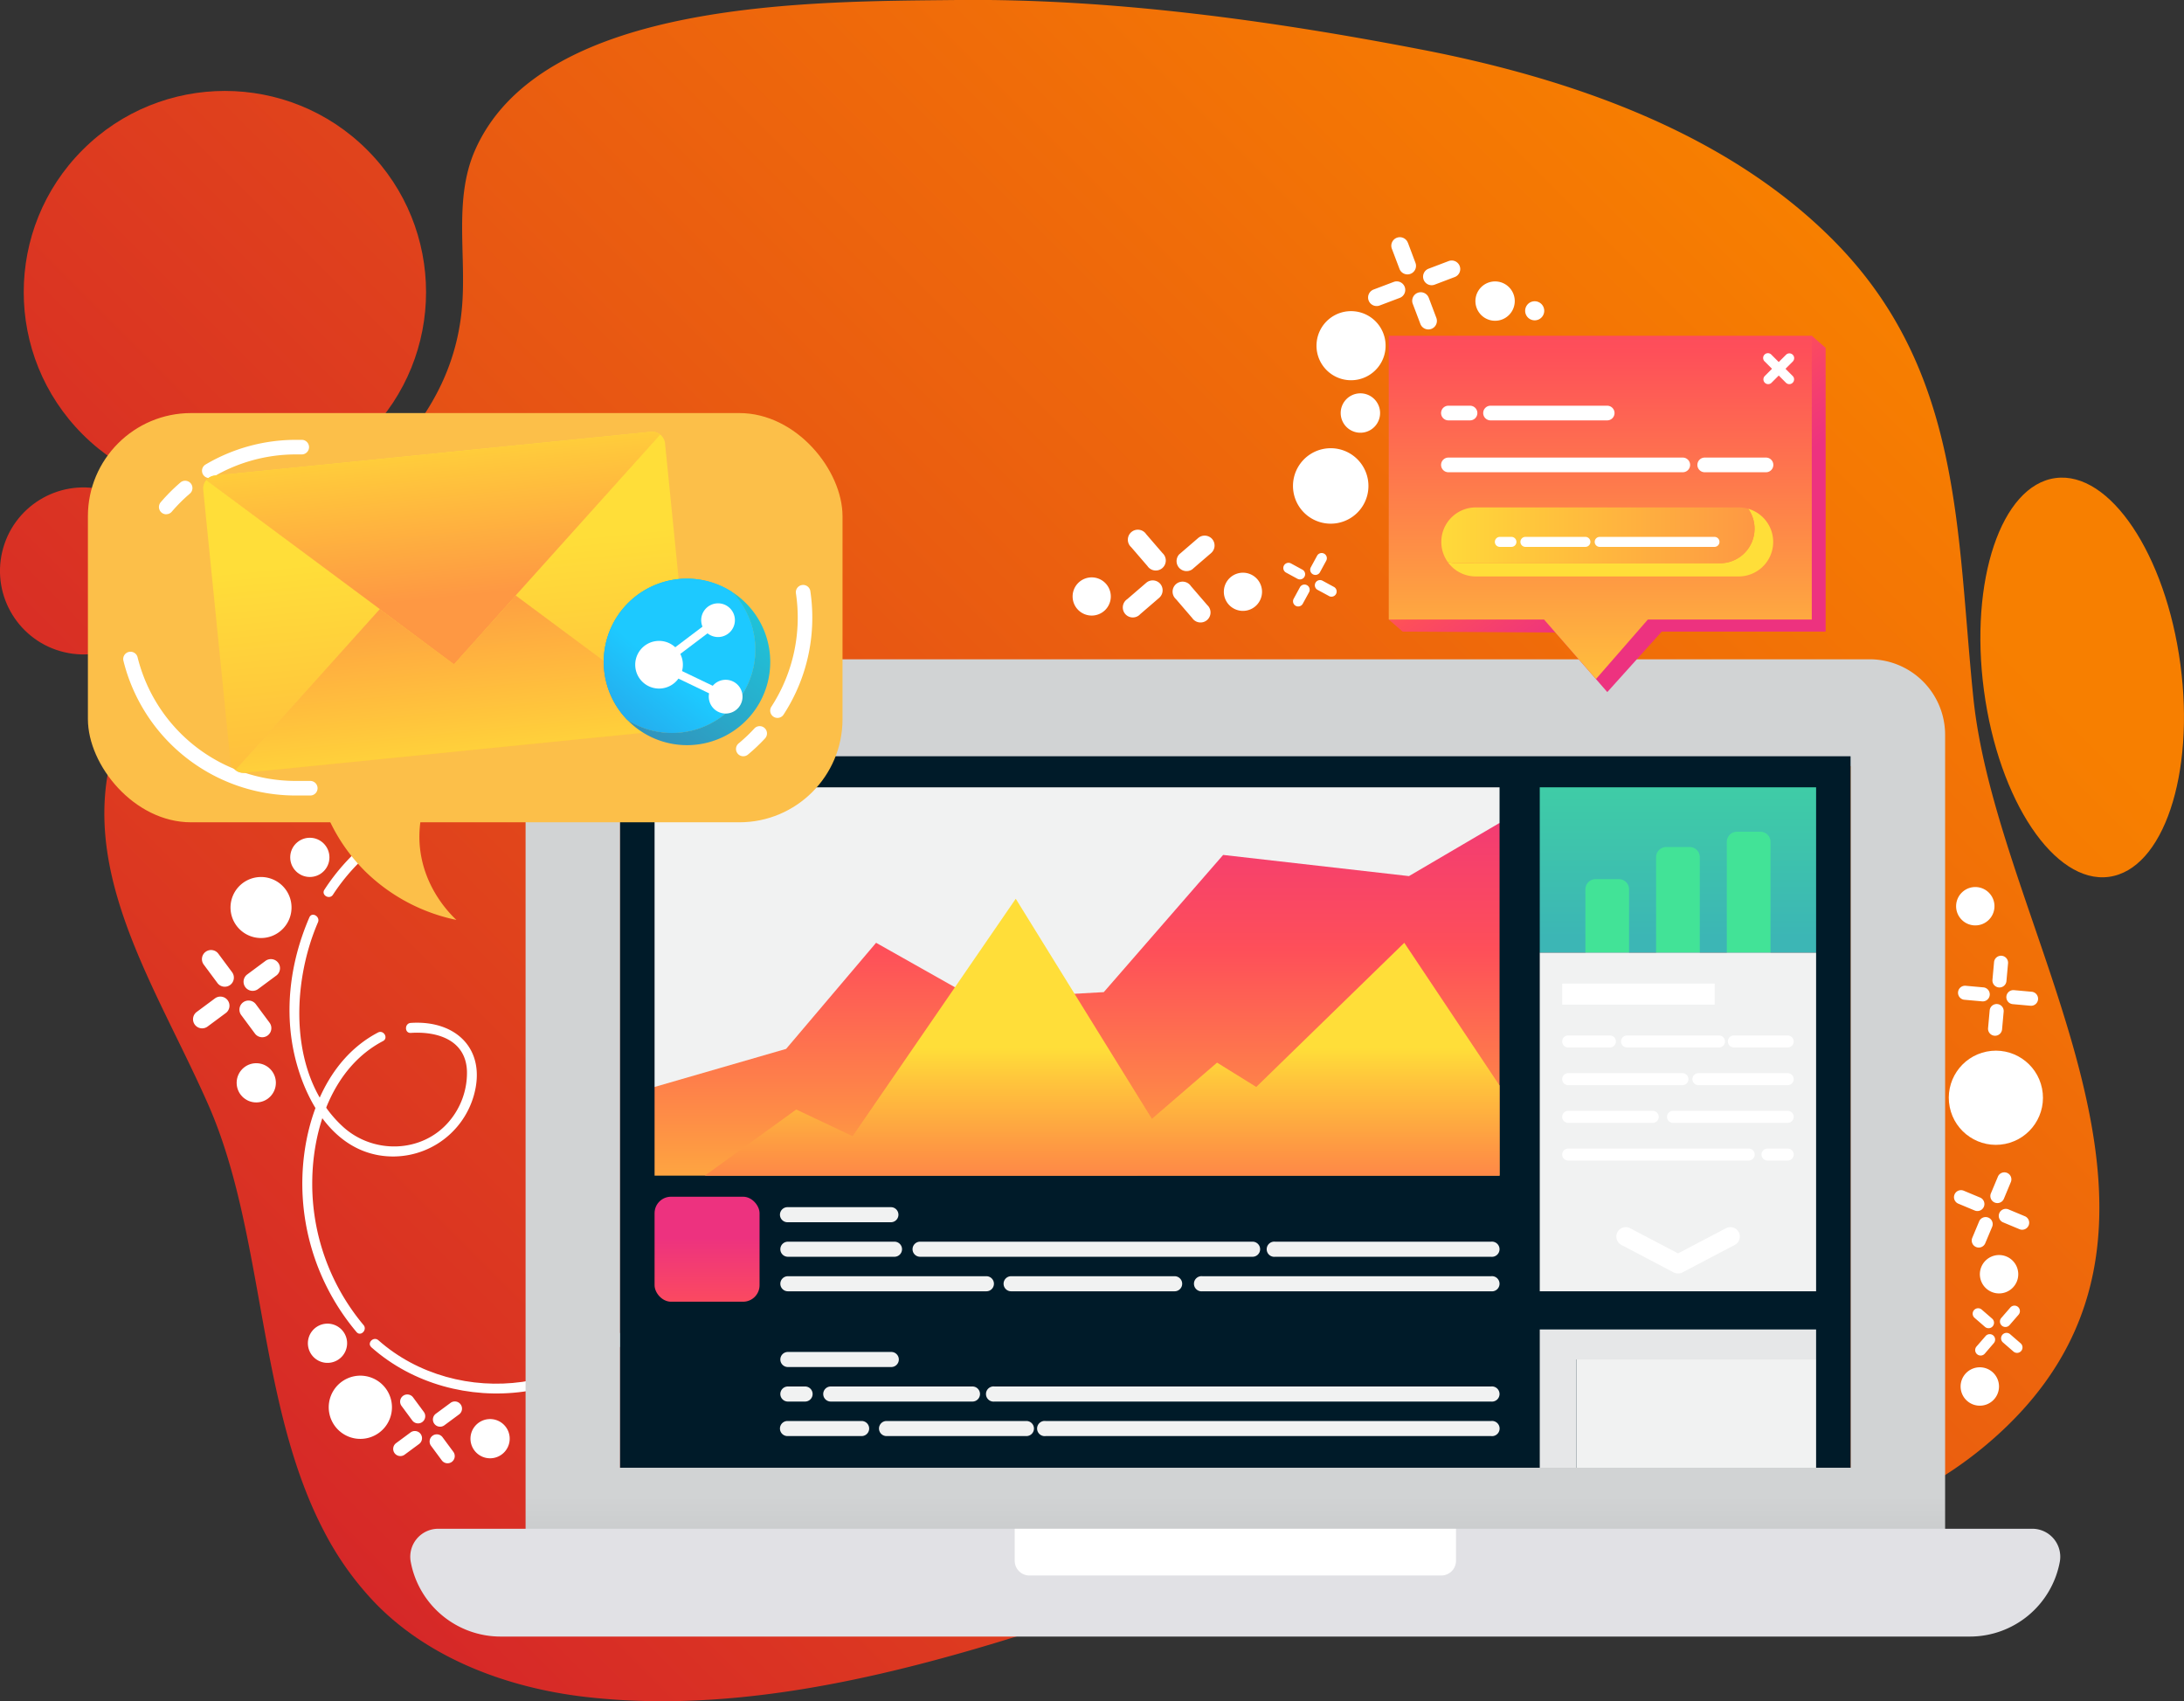 <svg xmlns="http://www.w3.org/2000/svg" xmlns:xlink="http://www.w3.org/1999/xlink" viewBox="0 0 1092.41 850.87"><rect x="0" y="0" width="1092.41" height="850.87" fill="#333333" stroke="none"/><defs><style>.cls-1{fill:url(#Nueva_muestra_de_degradado_2);}.cls-2{fill:url(#Nueva_muestra_de_degradado_2-2);}.cls-3{fill:url(#Nueva_muestra_de_degradado_2-3);}.cls-4{fill:url(#Nueva_muestra_de_degradado_2-4);}.cls-5{fill:#fff;}.cls-6{fill:url(#linear-gradient);}.cls-7{fill:#e1e1e5;}.cls-8{fill:#001b29;}.cls-9{fill:url(#linear-gradient-2);}.cls-10{fill:url(#linear-gradient-3);}.cls-11{fill:url(#linear-gradient-4);}.cls-12{fill:url(#linear-gradient-5);}.cls-13{fill:#f1f2f2;}.cls-14{fill:url(#linear-gradient-6);}.cls-15{fill:url(#linear-gradient-7);}.cls-16{fill:url(#linear-gradient-8);}.cls-17{fill:#e6e7e8;}.cls-18{fill:#fcbf49;}.cls-19{fill:url(#linear-gradient-10);}.cls-20{fill:url(#linear-gradient-11);}.cls-21{fill:url(#linear-gradient-12);}.cls-22{fill:url(#linear-gradient-13);}.cls-23{fill:url(#linear-gradient-14);}.cls-24{fill:url(#linear-gradient-15);}.cls-25{fill:url(#linear-gradient-16);}.cls-26{fill:url(#linear-gradient-17);}.cls-27{fill:url(#linear-gradient-18);}.cls-28{fill:url(#linear-gradient-19);}.cls-29{fill:url(#linear-gradient-20);}.cls-30{fill:url(#linear-gradient-21);}.cls-31{fill:url(#linear-gradient-22);}.cls-32{fill:url(#linear-gradient-23);}.cls-33{fill:url(#linear-gradient-24);}.cls-34{fill:url(#linear-gradient-25);}</style><linearGradient id="Nueva_muestra_de_degradado_2" x1="198.42" y1="812.58" x2="903.93" y2="107.07" gradientUnits="userSpaceOnUse"><stop offset="0" stop-color="#d62828"></stop><stop offset="0.58" stop-color="#ea5d10"></stop><stop offset="1" stop-color="#f77f00"></stop></linearGradient><linearGradient id="Nueva_muestra_de_degradado_2-2" x1="-43.34" y1="301.93" x2="712.27" y2="-453.68" gradientTransform="translate(136.26 -36.75) rotate(45)" xlink:href="#Nueva_muestra_de_degradado_2"></linearGradient><linearGradient id="Nueva_muestra_de_degradado_2-3" x1="-42.05" y1="369.38" x2="713.56" y2="-386.23" gradientTransform="translate(310.09 179.32) rotate(76.72)" xlink:href="#Nueva_muestra_de_degradado_2"></linearGradient><linearGradient id="Nueva_muestra_de_degradado_2-4" x1="-125.78" y1="455.48" x2="1022.44" y2="-421.39" gradientTransform="matrix(1, 0, 0, 1, 9.3, 767.6)" xlink:href="#Nueva_muestra_de_degradado_2"></linearGradient><linearGradient id="linear-gradient" x1="617.9" y1="893.64" x2="617.9" y2="748.51" gradientUnits="userSpaceOnUse"><stop offset="0" stop-color="#9d9e9f"></stop><stop offset="1" stop-color="#d1d3d4"></stop></linearGradient><linearGradient id="linear-gradient-2" x1="839.28" y1="316.14" x2="839.28" y2="468.86" gradientUnits="userSpaceOnUse"><stop offset="0" stop-color="#42e397"></stop><stop offset="1" stop-color="#3cb6b5"></stop></linearGradient><linearGradient id="linear-gradient-3" x1="803.9" y1="500.67" x2="803.9" y2="677.22" xlink:href="#linear-gradient-2"></linearGradient><linearGradient id="linear-gradient-4" x1="839.28" y1="500.67" x2="839.28" y2="677.22" xlink:href="#linear-gradient-2"></linearGradient><linearGradient id="linear-gradient-5" x1="874.66" y1="500.67" x2="874.66" y2="677.22" xlink:href="#linear-gradient-2"></linearGradient><linearGradient id="linear-gradient-6" x1="538.73" y1="651.57" x2="538.73" y2="380.06" gradientUnits="userSpaceOnUse"><stop offset="0" stop-color="#ffde39"></stop><stop offset="0.09" stop-color="#ffc63c"></stop><stop offset="0.29" stop-color="#fe9843"></stop><stop offset="0.42" stop-color="#fe7d4b"></stop><stop offset="0.65" stop-color="#fe4f59"></stop><stop offset="1" stop-color="#ed327f"></stop></linearGradient><linearGradient id="linear-gradient-7" x1="551.27" y1="524.08" x2="551.27" y2="699.16" xlink:href="#linear-gradient-6"></linearGradient><linearGradient id="linear-gradient-8" x1="353.67" y1="732.69" x2="353.67" y2="618.89" xlink:href="#linear-gradient-6"></linearGradient><linearGradient id="linear-gradient-10" x1="333.74" y1="54.75" x2="333.74" y2="285.89" gradientTransform="translate(-41.48 246.42) rotate(-5.73)" gradientUnits="userSpaceOnUse"><stop offset="0" stop-color="#ffde39"></stop><stop offset="0.33" stop-color="#ffc63c"></stop><stop offset="1" stop-color="#fe9843"></stop></linearGradient><linearGradient id="linear-gradient-11" x1="258.64" y1="155" x2="258.64" y2="156.47" gradientTransform="translate(-27.23 219.83)" xlink:href="#linear-gradient-10"></linearGradient><linearGradient id="linear-gradient-12" x1="183.54" y1="54.75" x2="183.54" y2="285.89" xlink:href="#linear-gradient-10"></linearGradient><linearGradient id="linear-gradient-13" x1="258.64" y1="54.75" x2="258.64" y2="285.89" xlink:href="#linear-gradient-10"></linearGradient><linearGradient id="linear-gradient-14" x1="258.64" y1="175.77" x2="258.64" y2="67.94" xlink:href="#linear-gradient-10"></linearGradient><linearGradient id="linear-gradient-15" x1="258.64" y1="54.75" x2="258.64" y2="285.89" xlink:href="#linear-gradient-10"></linearGradient><linearGradient id="linear-gradient-16" x1="258.64" y1="54.75" x2="258.64" y2="285.89" xlink:href="#linear-gradient-10"></linearGradient><linearGradient id="linear-gradient-17" x1="258.64" y1="175.77" x2="258.64" y2="67.94" xlink:href="#linear-gradient-10"></linearGradient><linearGradient id="linear-gradient-18" x1="258.64" y1="-16.57" x2="258.64" y2="78.71" xlink:href="#linear-gradient-10"></linearGradient><linearGradient id="linear-gradient-19" x1="247.16" y1="276.25" x2="424.62" y2="98.8" gradientTransform="translate(-41.48 246.42) rotate(-5.73)" gradientUnits="userSpaceOnUse"><stop offset="0" stop-color="#582d7f"></stop><stop offset="0.21" stop-color="#4b5194"></stop><stop offset="0.75" stop-color="#2aa7c8"></stop><stop offset="1" stop-color="#1dc9dc"></stop></linearGradient><linearGradient id="linear-gradient-20" x1="230.75" y1="259.83" x2="408.2" y2="82.38" xlink:href="#linear-gradient-19"></linearGradient><linearGradient id="linear-gradient-21" x1="249.95" y1="240.64" x2="364.61" y2="125.97" gradientTransform="translate(-41.48 246.42) rotate(-5.73)" gradientUnits="userSpaceOnUse"><stop offset="0" stop-color="#482d9d"></stop><stop offset="0.21" stop-color="#3e51b3"></stop><stop offset="0.75" stop-color="#26a7ea"></stop><stop offset="1" stop-color="#1dc9ff"></stop></linearGradient><linearGradient id="linear-gradient-22" x1="742.39" y1="159.35" x2="832.44" y2="280.23" xlink:href="#linear-gradient-6"></linearGradient><linearGradient id="linear-gradient-23" x1="800.44" y1="377.38" x2="800.44" y2="67.05" xlink:href="#linear-gradient-6"></linearGradient><linearGradient id="linear-gradient-24" x1="805.49" y1="334.19" x2="805.49" y2="391.62" gradientTransform="matrix(1, 0, 0, 1, 0, 0)" xlink:href="#linear-gradient-10"></linearGradient><linearGradient id="linear-gradient-25" x1="711.6" y1="267.75" x2="877.61" y2="267.75" gradientTransform="matrix(1, 0, 0, 1, 0, 0)" xlink:href="#linear-gradient-10"></linearGradient></defs><g id="Capa_2" data-name="Capa 2"><g id="Email_marketing" data-name="Email marketing"><path class="cls-1" d="M162,765.74a153.85,153.85,0,0,0,25.46,35.81c26.64,27.68,65.75,42.53,105,47.13,98,11.44,200.23-24.06,290.76-54.94C712,749.81,882.82,816.12,993.79,722.4c124.43-105.09,5.53-252.78-6.77-373.65-8.44-82.82-5.36-162.84-69.18-227.75-53.54-54.46-131.62-81.66-207-96.24C636.45,10.39,556.55-.79,478.8,0,408.39.8,271-.85,237.58,75.19c-10.6,24.11-4.39,51.52-6.42,77.55C223.91,245.52,113.92,273.52,70,345.39c-44.43,72.7,4.73,140.11,34.29,207.39C132.41,616.81,128.7,702.07,162,765.74Z"></path><circle class="cls-2" cx="112.49" cy="146.11" r="100.62" transform="translate(-70.37 122.33) rotate(-45)"></circle><circle class="cls-3" cx="41.76" cy="285.57" r="41.76" transform="translate(-245.77 260.6) rotate(-76.72)"></circle><ellipse class="cls-4" cx="1041.49" cy="338.78" rx="49.56" ry="100.62" transform="translate(-35.77 141.34) rotate(-7.63)"></ellipse><path class="cls-5" d="M185.72,673.83c41.71,37,114.1,29.59,141-22,1.47-2.83-2.81-5.34-4.28-2.51-25.33,48.65-93.74,55.95-133.19,21-2.38-2.1-5.89,1.39-3.5,3.51Z"></path><path class="cls-5" d="M189.07,516.42c-25.79,13.51-36.83,44-37.79,71.69a115.26,115.26,0,0,0,27.05,78.12c2.06,2.44,5.55-1.08,3.5-3.51a110,110,0,0,1-25.65-71.59c.2-26.9,10.25-57.26,35.39-70.43,2.83-1.48.33-5.76-2.5-4.28Z"></path><path class="cls-5" d="M154.74,458.84c-10.08,23.31-13.16,49.4-6.11,74,5.77,20.19,18.71,41.21,41,45a42,42,0,0,0,47.33-29.79c6.59-23.07-8.69-37.95-31.5-36.43-3.17.21-3.19,5.17,0,5,13.2-.88,27.61,3.45,28.11,19.21a37.49,37.49,0,0,1-9.07,25.22c-13.53,15.79-37.92,16.26-53,2.45-27.21-24.91-25.95-71-12.46-102.19,1.25-2.89-3-5.42-4.28-2.5Z"></path><path class="cls-5" d="M184.86,420.12A104,104,0,0,0,162.26,445c-1.75,2.68,2.54,5.16,4.28,2.5a100,100,0,0,1,21.83-23.87c2.5-2-1-5.46-3.51-3.5Z"></path><path class="cls-6" d="M972.92,757.89V367.51a37.77,37.77,0,0,0-37.76-37.76H300.65a37.76,37.76,0,0,0-37.76,37.76V776.17H972.93ZM925.64,734.1H310.17V383.16H925.64Z"></path><path class="cls-7" d="M985.34,818.54H250.46a45.76,45.76,0,0,1-45-37.28h0a14,14,0,0,1,13.8-16.64h797.21a14,14,0,0,1,13.8,16.64h0A45.77,45.77,0,0,1,985.34,818.54Z"></path><path class="cls-5" d="M720.91,788h-206a7.37,7.37,0,0,1-7.36-7.36v-16H728.27v16A7.36,7.36,0,0,1,720.91,788Z"></path><rect class="cls-8" x="310.17" y="378.25" width="615.46" height="355.85"></rect><rect class="cls-9" x="770.17" y="393.78" width="138.22" height="82.71"></rect><path class="cls-10" d="M798.06,439.71h11.69a5.09,5.09,0,0,1,5.09,5.09v31.69a0,0,0,0,1,0,0H793a0,0,0,0,1,0,0V444.8A5.09,5.09,0,0,1,798.06,439.71Z"></path><path class="cls-11" d="M833.44,423.65h11.69a5.09,5.09,0,0,1,5.09,5.09v47.75a0,0,0,0,1,0,0H828.35a0,0,0,0,1,0,0V428.74A5.09,5.09,0,0,1,833.44,423.65Z"></path><path class="cls-12" d="M868.82,416h11.69a5.09,5.09,0,0,1,5.09,5.09v55.4a0,0,0,0,1,0,0H863.73a0,0,0,0,1,0,0v-55.4a5.09,5.09,0,0,1,5.09-5.09Z"></path><rect class="cls-13" x="770.17" y="476.49" width="138.22" height="169.36"></rect><polygon class="cls-13" points="437.61 543.65 486.12 524.61 538.73 524.61 614.8 512.9 709.47 472.87 750.06 411.6 750.06 393.78 327.41 393.78 327.41 543.65 393.58 566.27 437.61 543.65"></polygon><polygon class="cls-14" points="704.75 438.19 611.8 427.6 552.1 496.22 488.3 499.8 438.21 471.54 393.21 524.61 327.41 543.65 327.41 588 750.06 588 750.06 411.6 704.75 438.19"></polygon><polygon class="cls-15" points="352.48 588.05 398.27 554.93 426.46 568.27 508.07 449.52 576.17 559.6 608.76 531.48 628.37 543.65 702.41 471.54 750.06 542.93 750.06 588 352.48 588.05"></polygon><rect class="cls-16" x="327.41" y="598.55" width="52.51" height="52.51" rx="8.23"></rect><path class="cls-13" d="M445.81,611.31H394.09a3.77,3.77,0,1,1,0-7.53h51.72a3.77,3.77,0,0,1,0,7.53Z"></path><path class="cls-13" d="M745.77,628.58H637.86a3.8,3.8,0,1,1,0-7.54H745.77a3.8,3.8,0,1,1,0,7.54Z"></path><path class="cls-13" d="M626.53,628.58H460.22a3.77,3.77,0,0,1,0-7.54H626.53a3.77,3.77,0,0,1,0,7.54Z"></path><path class="cls-13" d="M447.41,628.58H394.09a3.77,3.77,0,1,1,0-7.54h53.32a3.77,3.77,0,0,1,0,7.54Z"></path><path class="cls-13" d="M745.77,645.85H601.48a3.8,3.8,0,1,1,0-7.54H745.77a3.8,3.8,0,1,1,0,7.54Z"></path><path class="cls-13" d="M587.54,645.85H505.75a3.77,3.77,0,0,1,0-7.54h81.79a3.77,3.77,0,0,1,0,7.54Z"></path><path class="cls-13" d="M493.38,645.85H394.09a3.77,3.77,0,1,1,0-7.54h99.29a3.77,3.77,0,0,1,0,7.54Z"></path><rect class="cls-16" x="327.41" y="670.97" width="52.51" height="52.51" rx="8.23"></rect><path class="cls-13" d="M445.81,683.73H394.09a3.77,3.77,0,1,1,0-7.54h51.72a3.77,3.77,0,0,1,0,7.54Z"></path><path class="cls-13" d="M745.77,701H497.45a3.8,3.8,0,1,1,0-7.54H745.77a3.8,3.8,0,1,1,0,7.54Z"></path><path class="cls-13" d="M486.41,701H415.54a3.77,3.77,0,0,1,0-7.54h70.87a3.77,3.77,0,0,1,0,7.54Z"></path><path class="cls-13" d="M402.69,701h-8.6a3.77,3.77,0,1,1,0-7.54h8.6a3.77,3.77,0,1,1,0,7.54Z"></path><path class="cls-13" d="M745.77,718.26H523.06a3.8,3.8,0,1,1,0-7.53H745.77a3.8,3.8,0,1,1,0,7.53Z"></path><path class="cls-13" d="M513.21,718.26H443.63a3.77,3.77,0,1,1,0-7.53h69.58a3.77,3.77,0,1,1,0,7.53Z"></path><path class="cls-13" d="M430.78,718.26H394.09a3.77,3.77,0,1,1,0-7.53h36.69a3.77,3.77,0,1,1,0,7.53Z"></path><polygon class="cls-17" points="908.39 679.92 908.39 664.94 770.17 664.94 770.17 734.1 788.56 734.1 788.56 679.92 908.39 679.92"></polygon><rect class="cls-13" x="788.56" y="679.92" width="119.83" height="54.19"></rect><rect class="cls-5" x="781.39" y="491.96" width="76.28" height="10.51"></rect><path class="cls-5" d="M894.18,523.9H867.25a3,3,0,0,1,0-6h26.93a3,3,0,0,1,0,6Z"></path><path class="cls-5" d="M859.82,523.9h-46a3,3,0,0,1,0-6h46a3,3,0,0,1,0,6Z"></path><path class="cls-5" d="M805.25,523.9H784.39a3,3,0,0,1,0-6h20.86a3,3,0,0,1,0,6Z"></path><path class="cls-5" d="M894.18,542.75H849.53a3,3,0,0,1,0-6h44.65a3,3,0,0,1,0,6Z"></path><path class="cls-5" d="M841.53,542.75H784.39a3,3,0,1,1,0-6h57.14a3,3,0,0,1,0,6Z"></path><path class="cls-5" d="M894.18,561.61H836.82a3,3,0,0,1,0-6h57.36a3,3,0,0,1,0,6Z"></path><path class="cls-5" d="M826.68,561.61H784.39a3,3,0,0,1,0-6h42.29a3,3,0,0,1,0,6Z"></path><path class="cls-5" d="M894.18,580.46H884.1a3,3,0,1,1,0-6h10.08a3,3,0,0,1,0,6Z"></path><path class="cls-5" d="M874.68,580.46H784.39a3,3,0,1,1,0-6h90.29a3,3,0,0,1,0,6Z"></path><path class="cls-5" d="M839.28,636.93a4.73,4.73,0,0,1-2.19-.54L811,622.65a4.71,4.71,0,1,1,4.38-8.34l23.95,12.58,24-12.58a4.71,4.71,0,1,1,4.39,8.34l-26.14,13.74A4.74,4.74,0,0,1,839.28,636.93Z"></path><rect class="cls-18" x="43.98" y="206.59" width="377.45" height="204.68" rx="51.62" transform="translate(465.4 617.87) rotate(180)"></rect><path class="cls-5" d="M104.69,239.1a3.56,3.56,0,0,0,1.85-.51,81.63,81.63,0,0,1,41.51-11.31h3.07a3.65,3.65,0,0,0,0-7.29h-3.07a88.81,88.81,0,0,0-45.21,12.33,3.64,3.64,0,0,0,1.85,6.78Z"></path><path class="cls-5" d="M388.88,359.07a3.63,3.63,0,0,0,3.05-1.65,88.62,88.62,0,0,0,14.37-48.49,89.82,89.82,0,0,0-1-13.43,3.65,3.65,0,0,0-7.21,1.09,81.87,81.87,0,0,1-12.25,56.85,3.64,3.64,0,0,0,3.05,5.63Z"></path><path class="cls-5" d="M371.8,378.25a3.64,3.64,0,0,0,2.32-.84,90.88,90.88,0,0,0,8.55-8.1,3.64,3.64,0,0,0-5.35-4.95,81.15,81.15,0,0,1-7.85,7.44,3.64,3.64,0,0,0,2.33,6.45Z"></path><path class="cls-5" d="M148.05,397.88H155a3.65,3.65,0,1,0,0-7.29h-6.95a81.46,81.46,0,0,1-79.27-62,3.65,3.65,0,0,0-7.08,1.75A88.75,88.75,0,0,0,148.05,397.88Z"></path><path class="cls-5" d="M83.17,257.19a3.61,3.61,0,0,0,2.77-1.28,82.35,82.35,0,0,1,9.16-9.14,3.65,3.65,0,0,0-4.73-5.55,91,91,0,0,0-10,10,3.64,3.64,0,0,0,2.77,6Z"></path><path class="cls-18" d="M216.88,391.1a56.7,56.7,0,0,0-7.06,29.65C210.79,443,225,457,228.28,460.1a91.59,91.59,0,0,1-45.32-24,89.42,89.42,0,0,1-18.72-26.93Z"></path><path class="cls-19" d="M344.74,362.36a6.44,6.44,0,0,0,1.52-4.86L332.65,221.8a6.43,6.43,0,0,0-2.46-4.46l-72.28,80.49Z"></path><rect class="cls-20" x="121.84" y="375.56" width="219.15" transform="translate(-36.33 24.97) rotate(-5.73)"></rect><path class="cls-21" d="M103.17,240.11a6.48,6.48,0,0,0-1.52,4.86l13.61,135.7a6.43,6.43,0,0,0,2.46,4.46L190,304.64Z"></path><path class="cls-22" d="M257.91,297.83l-30.85,34.35L190,304.64l-72.28,80.49a6.45,6.45,0,0,0,4.66,1.37l218.06-21.88a6.44,6.44,0,0,0,4.3-2.26Z"></path><path class="cls-23" d="M257.91,297.83l-30.85,34.35L190,304.64l-72.28,80.49a6.45,6.45,0,0,0,4.66,1.37l218.06-21.88a6.44,6.44,0,0,0,4.3-2.26Z"></path><path class="cls-24" d="M220.85,270.29l37.06,27.54,72.28-80.49a6.4,6.4,0,0,0-4.66-1.36L107.47,237.85a6.44,6.44,0,0,0-4.3,2.26L190,304.64Z"></path><polygon class="cls-25" points="190 304.64 227.06 332.18 257.91 297.83 220.85 270.29 190 304.64"></polygon><polygon class="cls-26" points="190 304.64 227.06 332.18 257.91 297.83 220.85 270.29 190 304.64"></polygon><path class="cls-27" d="M325.53,216,107.47,237.85a6.44,6.44,0,0,0-4.3,2.26L190,304.64l37.06,27.54,30.85-34.35,72.28-80.49A6.4,6.4,0,0,0,325.53,216Z"></path><path class="cls-28" d="M366.05,296a41.61,41.61,0,0,1-52.33,64,41.62,41.62,0,1,0,52.33-64Z"></path><path class="cls-29" d="M377.58,320.83A41.42,41.42,0,0,0,366.05,296a41.61,41.61,0,0,0-52.33,64,41.61,41.61,0,0,0,63.86-39.19Z"></path><path class="cls-30" d="M377.58,320.83A41.42,41.42,0,0,0,366.05,296a41.61,41.61,0,0,0-52.33,64,41.61,41.61,0,0,0,63.86-39.19Z"></path><path class="cls-5" d="M330.84,344.33a11.92,11.92,0,1,1,10.67-13.05A11.92,11.92,0,0,1,330.84,344.33Z"></path><path class="cls-5" d="M360,318.58a8.43,8.43,0,1,1,7.55-9.23A8.44,8.44,0,0,1,360,318.58Z"></path><path class="cls-5" d="M363.81,356.84a8.44,8.44,0,1,1,7.55-9.24A8.44,8.44,0,0,1,363.81,356.84Z"></path><path class="cls-5" d="M327.56,332.67a2.19,2.19,0,0,1,.2-1.11,2.09,2.09,0,0,1,2.79-1L363,346.12a2.09,2.09,0,0,1-1.81,3.77l-32.4-15.54A2.08,2.08,0,0,1,327.56,332.67Z"></path><path class="cls-5" d="M327.56,332.68a2.11,2.11,0,0,1,.82-1.88l28.67-21.66a2.09,2.09,0,1,1,2.52,3.34l-28.66,21.66a2.1,2.1,0,0,1-2.93-.41A2.12,2.12,0,0,1,327.56,332.68Z"></path><polygon class="cls-31" points="913.16 173.98 906.23 167.93 694.64 309.86 701.57 315.91 777.99 316.36 803.95 346.15 831.17 315.91 913.16 315.91 913.16 173.98"></polygon><polygon class="cls-32" points="906.23 167.93 694.64 167.93 694.64 309.86 772.31 309.86 798.28 339.64 824.24 309.86 906.23 309.86 906.23 167.93"></polygon><path class="cls-5" d="M803.9,210.26H745.55a3.67,3.67,0,0,1,0-7.34H803.9a3.67,3.67,0,0,1,0,7.34Z"></path><path class="cls-5" d="M735.29,210.26H724.48a3.67,3.67,0,0,1,0-7.34h10.81a3.67,3.67,0,0,1,0,7.34Z"></path><path class="cls-5" d="M883.33,236.2H852.68a3.67,3.67,0,0,1,0-7.34h30.65a3.67,3.67,0,0,1,0,7.34Z"></path><path class="cls-5" d="M841.7,236.2H724.48a3.67,3.67,0,0,1,0-7.34H841.7a3.67,3.67,0,0,1,0,7.34Z"></path><path class="cls-33" d="M874.43,254.46a17.27,17.27,0,0,1-14.09,27.25H728.86a17.15,17.15,0,0,1-4.78-.68,17.23,17.23,0,0,0,14.08,7.28H869.64a17.26,17.26,0,0,0,4.79-33.85Z"></path><path class="cls-34" d="M860.34,281.71a17.27,17.27,0,0,0,14.09-27.25,17.59,17.59,0,0,0-4.79-.67H738.16A17.26,17.26,0,0,0,724.08,281a17.15,17.15,0,0,0,4.78.68Z"></path><path class="cls-5" d="M857.56,273.53H800.15a2.48,2.48,0,0,1,0-5h57.41a2.48,2.48,0,0,1,0,5Z"></path><path class="cls-5" d="M756,273.53h-5.79a2.48,2.48,0,0,1,0-5H756a2.48,2.48,0,0,1,0,5Z"></path><path class="cls-5" d="M793,273.53H763a2.48,2.48,0,0,1,0-5h30a2.48,2.48,0,0,1,0,5Z"></path><path class="cls-5" d="M884.42,192.13a2.39,2.39,0,0,1-1.69-4.07l10.61-10.62a2.39,2.39,0,0,1,3.38,3.38L886.1,191.43A2.34,2.34,0,0,1,884.42,192.13Z"></path><path class="cls-5" d="M895,192.13a2.38,2.38,0,0,1-1.69-.7l-10.61-10.61a2.39,2.39,0,1,1,3.37-3.38l10.62,10.62a2.39,2.39,0,0,1-1.69,4.07Z"></path><path class="cls-5" d="M656.67,287.22a2.59,2.59,0,0,1-1-3.52l3.14-5.77a2.6,2.6,0,0,1,4.57,2.48l-3.14,5.77A2.6,2.6,0,0,1,656.67,287.22Z"></path><path class="cls-5" d="M648.08,303a2.61,2.61,0,0,1-1-3.53l3.14-5.77a2.6,2.6,0,0,1,4.57,2.48L651.61,302A2.61,2.61,0,0,1,648.08,303Z"></path><path class="cls-5" d="M664.72,298.09,659,295a2.6,2.6,0,0,1,2.48-4.57l5.77,3.14a2.6,2.6,0,0,1-2.48,4.57Z"></path><path class="cls-5" d="M649,289.5l-5.77-3.14a2.6,2.6,0,0,1,2.48-4.57l5.77,3.14A2.6,2.6,0,0,1,649,289.5Z"></path><path class="cls-5" d="M702.62,143.5a4.27,4.27,0,0,1-2.48,5.49l-10.06,3.81a4.26,4.26,0,1,1-3-8L697.13,141A4.27,4.27,0,0,1,702.62,143.5Z"></path><path class="cls-5" d="M730.12,133.07a4.26,4.26,0,0,1-2.48,5.49l-10.06,3.82a4.26,4.26,0,1,1-3-8l10.06-3.82A4.27,4.27,0,0,1,730.12,133.07Z"></path><path class="cls-5" d="M704.22,121.41,708,131.47a4.26,4.26,0,1,1-8,3l-3.81-10.06a4.26,4.26,0,0,1,8-3Z"></path><path class="cls-5" d="M714.64,148.91,718.45,159a4.26,4.26,0,1,1-8,3l-3.81-10.06a4.26,4.26,0,0,1,8-3Z"></path><path class="cls-5" d="M994.56,609a3.52,3.52,0,0,1,1.89,4.6L993,621.81a3.51,3.51,0,0,1-6.49-2.7l3.42-8.2A3.53,3.53,0,0,1,994.56,609Z"></path><path class="cls-5" d="M1003.91,586.63a3.51,3.51,0,0,1,1.89,4.59l-3.42,8.2a3.52,3.52,0,1,1-6.49-2.71l3.43-8.19A3.5,3.5,0,0,1,1003.91,586.63Z"></path><path class="cls-5" d="M982.23,595.54l8.19,3.42a3.51,3.51,0,1,1-2.7,6.48l-8.2-3.42a3.51,3.51,0,1,1,2.71-6.48Z"></path><path class="cls-5" d="M1004.63,604.89l8.19,3.42a3.51,3.51,0,1,1-2.71,6.48l-8.19-3.42a3.51,3.51,0,1,1,2.71-6.48Z"></path><path class="cls-5" d="M995.24,497.66a3.51,3.51,0,0,1-3.82,3.18l-8.84-.8a3.51,3.51,0,1,1,.63-7l8.85.8A3.51,3.51,0,0,1,995.24,497.66Z"></path><path class="cls-5" d="M1019.41,499.85a3.51,3.51,0,0,1-3.82,3.18l-8.84-.8a3.51,3.51,0,0,1,.63-7l8.85.8A3.53,3.53,0,0,1,1019.41,499.85Z"></path><path class="cls-5" d="M1004.4,481.85l-.8,8.84a3.51,3.51,0,0,1-7-.63l.8-8.84a3.51,3.51,0,1,1,7,.63Z"></path><path class="cls-5" d="M1002.21,506l-.8,8.84a3.51,3.51,0,0,1-7-.63l.8-8.84a3.51,3.51,0,1,1,7,.63Z"></path><path class="cls-5" d="M997,667.94a2.73,2.73,0,0,1,.27,3.85L992.79,677a2.73,2.73,0,1,1-4.13-3.57l4.53-5.22A2.73,2.73,0,0,1,997,667.94Z"></path><path class="cls-5" d="M1009.4,653.69a2.74,2.74,0,0,1,.27,3.85l-4.52,5.22a2.73,2.73,0,0,1-4.13-3.58l4.52-5.21A2.74,2.74,0,0,1,1009.4,653.69Z"></path><path class="cls-5" d="M991.23,655l5.21,4.52a2.73,2.73,0,0,1-3.58,4.13l-5.21-4.52a2.73,2.73,0,1,1,3.58-4.13Z"></path><path class="cls-5" d="M1005.47,667.34l5.22,4.52a2.73,2.73,0,0,1-3.58,4.13l-5.21-4.52a2.73,2.73,0,1,1,3.57-4.13Z"></path><path class="cls-5" d="M580.34,292a5,5,0,0,1-.52,7l-9.51,8.19a5,5,0,1,1-6.48-7.52l9.51-8.19A5,5,0,0,1,580.34,292Z"></path><path class="cls-5" d="M606.32,269.61a5,5,0,0,1-.52,7l-9.51,8.19a5,5,0,0,1-6.48-7.52l9.51-8.19A5,5,0,0,1,606.32,269.61Z"></path><path class="cls-5" d="M573.29,267.15l8.19,9.5a5,5,0,1,1-7.52,6.48l-8.19-9.5a5,5,0,1,1,7.52-6.48Z"></path><path class="cls-5" d="M595.67,293.13l8.19,9.51a5,5,0,1,1-7.52,6.48l-8.19-9.51a5,5,0,1,1,7.52-6.48Z"></path><path class="cls-5" d="M216.36,718.09a3.58,3.58,0,0,1,5,.76l5.4,7.3a3.59,3.59,0,0,1-5.78,4.26l-5.39-7.29A3.59,3.59,0,0,1,216.36,718.09Z"></path><path class="cls-5" d="M201.61,698.14a3.6,3.6,0,0,1,5,.76l5.39,7.3a3.59,3.59,0,1,1-5.78,4.26l-5.39-7.3A3.59,3.59,0,0,1,201.61,698.14Z"></path><path class="cls-5" d="M198.06,721.84l7.3-5.4a3.59,3.59,0,0,1,4.27,5.78l-7.3,5.39a3.59,3.59,0,0,1-4.27-5.77Z"></path><path class="cls-5" d="M218,707.09l7.3-5.39a3.59,3.59,0,1,1,4.27,5.77l-7.3,5.4a3.59,3.59,0,0,1-4.27-5.78Z"></path><path class="cls-5" d="M121.6,501.33a4.55,4.55,0,0,1,6.37.94l6.86,9.25a4.55,4.55,0,0,1-7.31,5.43l-6.86-9.25A4.55,4.55,0,0,1,121.6,501.33Z"></path><path class="cls-5" d="M102.85,476.06a4.55,4.55,0,0,1,6.37.95l6.86,9.24a4.55,4.55,0,0,1-7.31,5.43l-6.87-9.25A4.56,4.56,0,0,1,102.85,476.06Z"></path><path class="cls-5" d="M98.4,506.12l9.24-6.86a4.56,4.56,0,0,1,5.43,7.32l-9.25,6.86a4.55,4.55,0,1,1-5.42-7.32Z"></path><path class="cls-5" d="M123.67,487.37l9.24-6.86a4.56,4.56,0,0,1,5.43,7.32l-9.25,6.86a4.55,4.55,0,1,1-5.42-7.32Z"></path><path class="cls-5" d="M164.69,701a15.81,15.81,0,1,1,12.69,18.41A15.81,15.81,0,0,1,164.69,701Z"></path><path class="cls-5" d="M749.67,160.26a9.84,9.84,0,1,1,7.82-11.51A9.85,9.85,0,0,1,749.67,160.26Z"></path><path class="cls-5" d="M680.9,216.42a9.85,9.85,0,1,1,9.39-10.28A9.84,9.84,0,0,1,680.9,216.42Z"></path><path class="cls-5" d="M767.86,160.21a4.77,4.77,0,1,1,4.54-5A4.76,4.76,0,0,1,767.86,160.21Z"></path><circle class="cls-5" cx="128.18" cy="541.58" r="9.81"></circle><circle class="cls-5" cx="154.97" cy="428.82" r="9.81"></circle><path class="cls-5" d="M136,468.16a15.26,15.26,0,1,1,8.82-19.7A15.27,15.27,0,0,1,136,468.16Z"></path><path class="cls-5" d="M252.71,725.8A9.81,9.81,0,1,1,251.38,712,9.81,9.81,0,0,1,252.71,725.8Z"></path><path class="cls-5" d="M171.38,678.08a9.81,9.81,0,1,1-1.33-13.81A9.81,9.81,0,0,1,171.38,678.08Z"></path><path class="cls-5" d="M621.73,305.54a9.55,9.55,0,1,1,9.52-9.58A9.55,9.55,0,0,1,621.73,305.54Z"></path><path class="cls-5" d="M546.1,307.88a9.55,9.55,0,1,1,9.51-9.57A9.55,9.55,0,0,1,546.1,307.88Z"></path><path class="cls-5" d="M668.61,261.68A18.87,18.87,0,1,1,684.23,240,18.86,18.86,0,0,1,668.61,261.68Z"></path><path class="cls-5" d="M658.57,171.35a17.28,17.28,0,1,1,15.67,18.76A17.26,17.26,0,0,1,658.57,171.35Z"></path><circle class="cls-5" cx="998.31" cy="549.05" r="23.55" transform="translate(-88.53 207.21) rotate(-11.35)"></circle><path class="cls-5" d="M1003.44,628.39A9.6,9.6,0,1,1,991,633.74,9.61,9.61,0,0,1,1003.44,628.39Z"></path><path class="cls-5" d="M993.84,684.55a9.6,9.6,0,1,1-12.48,5.35A9.6,9.6,0,0,1,993.84,684.55Z"></path><circle class="cls-5" cx="988" cy="453.2" r="9.6" transform="translate(-56.55 753.94) rotate(-40.7)"></circle></g></g></svg>